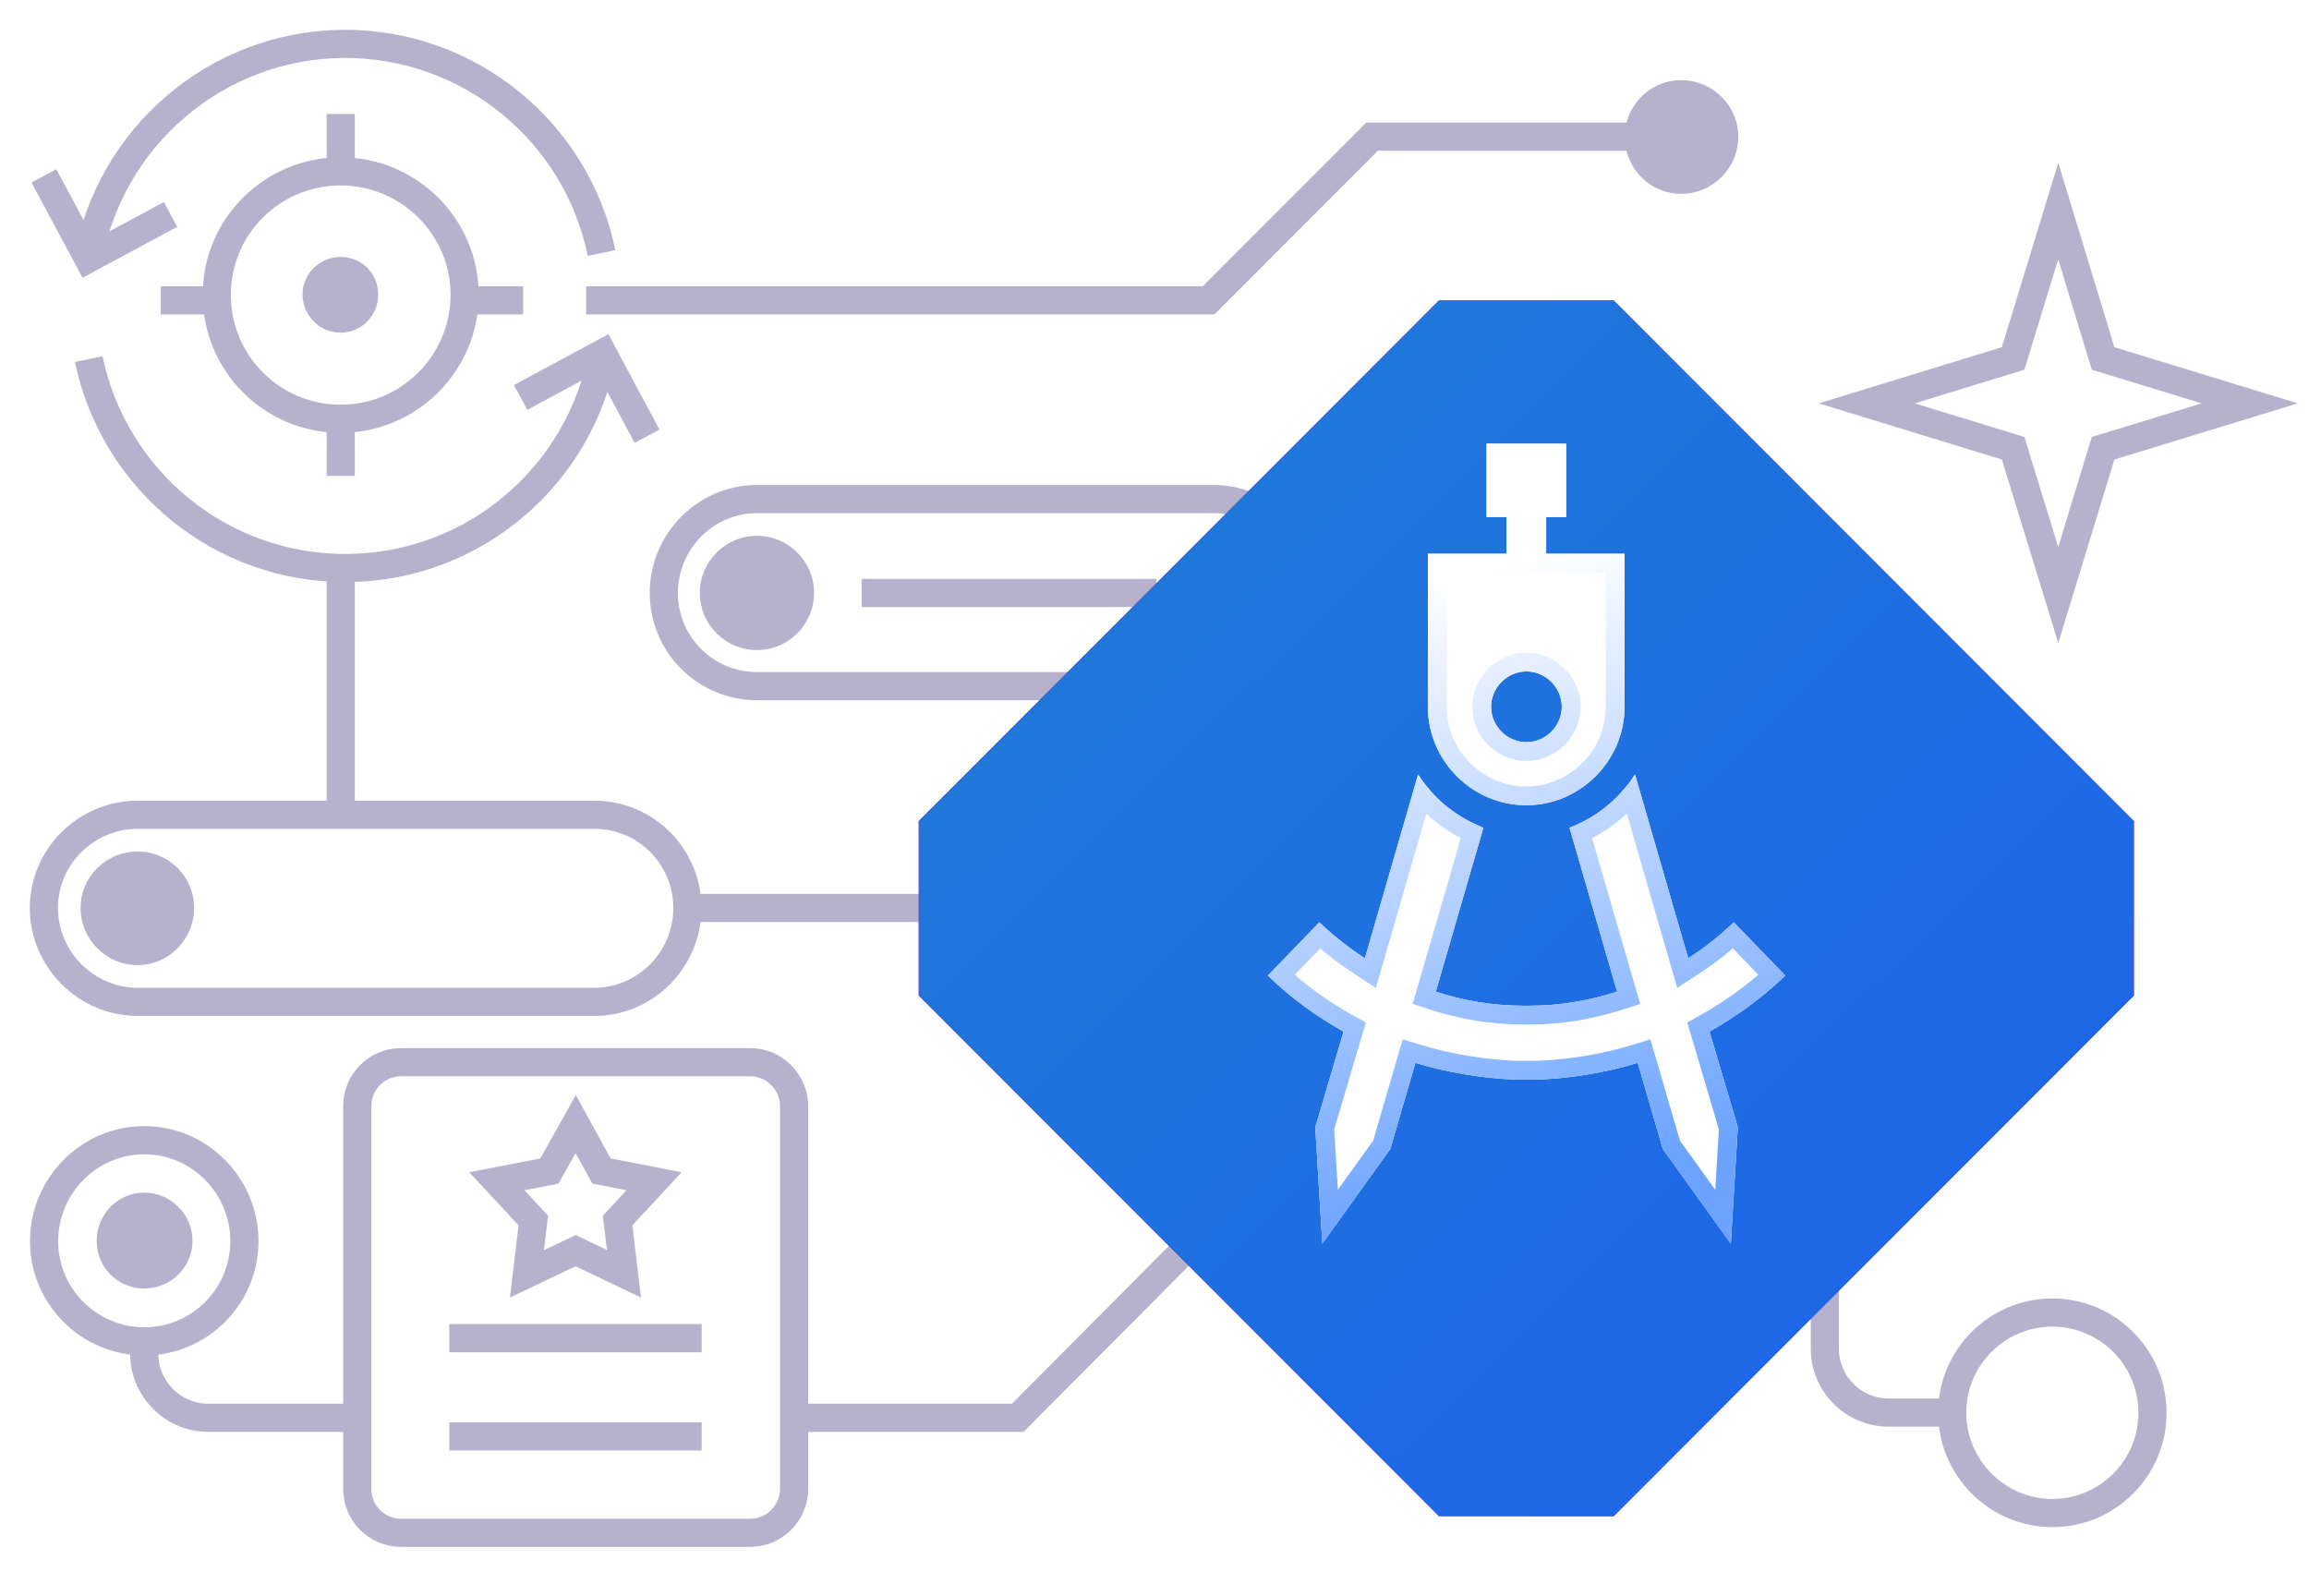 <svg width="123" height="85" viewBox="0 0 123 85" fill="none" xmlns="http://www.w3.org/2000/svg">
<path d="M103.993 75.247H100.601C98.755 75.247 97.21 73.737 97.21 71.852V49.563" stroke="#B6B2CD" stroke-width="1.5" stroke-miterlimit="10"/>
<path d="M109.328 80.599C112.273 80.599 114.663 78.207 114.663 75.259C114.663 72.311 112.273 69.919 109.328 69.919C106.383 69.919 103.993 72.311 103.993 75.259C103.993 78.194 106.395 80.599 109.328 80.599Z" stroke="#B6B2CD" stroke-width="1.5" stroke-miterlimit="10"/>
<path d="M40.323 26.585H64.644C67.384 26.585 69.641 28.844 69.641 31.586V36.551H40.323C37.583 36.551 35.362 34.329 35.362 31.586C35.362 28.844 37.583 26.585 40.323 26.585Z" stroke="#B6B2CD" stroke-width="1.5" stroke-miterlimit="10"/>
<path fill-rule="evenodd" clip-rule="evenodd" d="M40.323 34.63C42.001 34.63 43.365 33.265 43.365 31.586C43.365 29.907 42.001 28.542 40.323 28.542C38.645 28.542 37.281 29.907 37.281 31.586C37.281 33.265 38.645 34.63 40.323 34.63Z" fill="#B6B2CD"/>
<path d="M61.603 31.586H45.899" stroke="#B6B2CD" stroke-width="1.5" stroke-miterlimit="10"/>
<path d="M62.798 66.899L54.216 75.525H41.759" stroke="#B6B2CD" stroke-width="1.5" stroke-miterlimit="10"/>
<path d="M57.052 48.367H36.629M18.15 43.401V30.257" stroke="#B6B2CD" stroke-width="1.5" stroke-miterlimit="10"/>
<path d="M31.222 16.002H64.379L73.094 7.279H89.557" stroke="#B6B2CD" stroke-width="1.5" stroke-miterlimit="10"/>
<path fill-rule="evenodd" clip-rule="evenodd" d="M89.557 10.324C91.235 10.324 92.599 8.959 92.599 7.279C92.599 5.636 91.235 4.271 89.557 4.271C87.879 4.271 86.552 5.636 86.552 7.279C86.54 8.946 87.879 10.324 89.557 10.324Z" fill="#B6B2CD"/>
<path d="M7.335 43.401H31.657C34.396 43.401 36.617 45.624 36.617 48.367C36.617 51.109 34.396 53.368 31.657 53.368H7.335C4.595 53.368 2.338 51.109 2.338 48.367C2.338 45.624 4.595 43.401 7.335 43.401Z" stroke="#B6B2CD" stroke-width="1.5" stroke-miterlimit="10"/>
<path fill-rule="evenodd" clip-rule="evenodd" d="M7.335 51.411C8.977 51.411 10.341 50.046 10.341 48.367C10.341 46.687 8.977 45.358 7.335 45.358C5.657 45.358 4.293 46.699 4.293 48.367C4.293 50.046 5.657 51.411 7.335 51.411Z" fill="#B6B2CD"/>
<path d="M4.704 13.779C5.862 7.34 11.475 2.411 18.247 2.338C25.03 2.278 30.739 7.074 32.043 13.477M32.103 18.817C30.944 25.256 25.332 30.185 18.548 30.257C11.741 30.33 6.056 25.534 4.728 19.131" stroke="#B6B2CD" stroke-width="1.5" stroke-miterlimit="10"/>
<path d="M27.734 21.172L32.103 18.817L34.469 23.238" stroke="#B6B2CD" stroke-width="1.5" stroke-miterlimit="10"/>
<path d="M9.085 11.423L4.704 13.779L2.338 9.369" stroke="#B6B2CD" stroke-width="1.5" stroke-miterlimit="10"/>
<path d="M18.15 22.308C21.771 22.308 24.752 19.36 24.752 15.7C24.752 12.075 21.771 9.128 18.15 9.128C14.493 9.128 11.548 12.075 11.548 15.7C11.548 19.36 14.493 22.308 18.15 22.308Z" stroke="#B6B2CD" stroke-width="1.5" stroke-miterlimit="10"/>
<path d="M18.15 6.071V9.128" stroke="#B6B2CD" stroke-width="1.5" stroke-miterlimit="10"/>
<path d="M18.15 22.308V25.352" stroke="#B6B2CD" stroke-width="1.5" stroke-miterlimit="10"/>
<path d="M8.566 16.002H11.62" stroke="#B6B2CD" stroke-width="1.5" stroke-miterlimit="10"/>
<path d="M24.825 16.002H27.866" stroke="#B6B2CD" stroke-width="1.5" stroke-miterlimit="10"/>
<path fill-rule="evenodd" clip-rule="evenodd" d="M18.15 17.439C19.104 17.439 19.864 16.654 19.864 15.688C19.864 14.721 19.116 13.972 18.15 13.972C17.196 13.972 16.4 14.721 16.4 15.688C16.4 16.654 17.196 17.439 18.15 17.439Z" fill="#B6B2CD" stroke="#B6B2CD" stroke-width="0.567" stroke-miterlimit="10"/>
<path d="M109.642 11.242L112.032 19.094L119.841 21.486L112.032 23.878L109.642 31.695L107.24 23.878L99.443 21.486L107.24 19.094L109.642 11.242Z" stroke="#B6B2CD" stroke-width="1.5" stroke-miterlimit="10"/>
<path fill-rule="evenodd" clip-rule="evenodd" d="M39.973 81.65H21.361C20.057 81.65 19.031 80.587 19.031 79.318V58.913C19.031 57.645 20.057 56.582 21.361 56.582H39.973C41.24 56.582 42.302 57.645 42.302 58.913V79.318C42.302 80.599 41.24 81.65 39.973 81.65Z" fill="#FEFEFE" stroke="#B6B2CD" stroke-width="1.5" stroke-miterlimit="10"/>
<path d="M37.378 71.284H23.932" stroke="#B6B2CD" stroke-width="1.5" stroke-miterlimit="10"/>
<path d="M37.378 76.515H23.932" stroke="#B6B2CD" stroke-width="1.5" stroke-miterlimit="10"/>
<path fill-rule="evenodd" clip-rule="evenodd" d="M76.654 16.002H85.96L113.673 43.739V53.03L85.96 80.768H76.654L48.941 53.03V43.739L76.654 16.002Z" fill="#E10585"/>
<path fill-rule="evenodd" clip-rule="evenodd" d="M76.654 16.002H85.96L113.673 43.739V53.03L85.96 80.768H76.654L48.941 53.03V43.739L76.654 16.002Z" fill="url(#paint0_linear_12645_2786)"/>
<path d="M30.667 59.88L32.043 62.38L34.843 62.924L32.9 65.014L33.238 67.853L30.667 66.621L28.072 67.853L28.41 65.014L26.466 62.924L29.267 62.38L30.667 59.88Z" stroke="#B6B2CD" stroke-width="1.5" stroke-miterlimit="10"/>
<path d="M7.685 71.453C10.63 71.453 13.02 69.061 13.02 66.113C13.02 63.166 10.63 60.737 7.685 60.737C4.74 60.737 2.35 63.166 2.35 66.113C2.338 69.049 4.74 71.453 7.685 71.453Z" stroke="#B6B2CD" stroke-width="1.5" stroke-miterlimit="10"/>
<path fill-rule="evenodd" clip-rule="evenodd" d="M7.685 68.638C9.085 68.638 10.256 67.503 10.256 66.101C10.256 64.7 9.097 63.528 7.685 63.528C6.273 63.528 5.15 64.688 5.15 66.101C5.15 67.515 6.273 68.638 7.685 68.638Z" fill="#B6B2CD"/>
<path d="M19.043 75.525H11.077C9.23 75.525 7.685 73.978 7.685 72.13V71.441" stroke="#B6B2CD" stroke-width="1.5" stroke-miterlimit="10"/>
<g filter="url(#filter0_dd_12645_2786)">
<path fill-rule="evenodd" clip-rule="evenodd" d="M76.075 29.496H80.251V27.539H79.189V23.637H83.426V27.539H82.363V29.496H86.54V37.651C86.54 40.526 84.174 42.894 81.301 42.894C78.428 42.894 76.063 40.526 76.063 37.651V29.496H76.075ZM81.313 35.766C80.287 35.766 79.43 36.624 79.43 37.651C79.43 38.678 80.287 39.535 81.313 39.535C82.339 39.535 83.196 38.678 83.196 37.651C83.196 36.624 82.339 35.766 81.313 35.766ZM79.02 44.09L76.485 52.825C77.958 53.308 79.527 53.574 81.144 53.574H81.519C83.124 53.574 84.669 53.296 86.141 52.825L83.607 44.09C85.043 43.546 86.274 42.544 87.095 41.251L89.931 51.049C90.825 50.469 91.609 49.853 92.358 49.128L95.097 51.967C93.903 53.127 92.526 54.129 91.066 54.951L92.575 60.049L92.201 66.246L88.579 61.209L87.24 56.618C85.526 57.137 83.715 57.439 81.868 57.512H80.77C78.923 57.439 77.113 57.137 75.399 56.618L74.059 61.209L70.438 66.246L70.064 60.049L71.573 54.951C70.1 54.129 68.736 53.139 67.541 51.967L70.281 49.128C71.029 49.853 71.826 50.469 72.707 51.049L75.544 41.251C76.352 42.544 77.584 43.534 79.02 44.09Z" fill="#FEFEFE"/>
<path d="M80.251 29.996H80.751V29.496V27.539V27.039H80.251H79.689V24.137H82.926V27.039H82.363H81.863V27.539V29.496V29.996H82.363H86.04V37.651C86.04 40.25 83.897 42.394 81.301 42.394C78.705 42.394 76.563 40.25 76.563 37.651V29.996H80.251ZM90.204 51.468C90.978 50.965 91.676 50.434 92.34 49.83L94.386 51.95C93.312 52.934 92.101 53.795 90.821 54.515L90.473 54.71L90.587 55.093L92.07 60.106L91.786 64.813L89.035 60.986L87.72 56.478L87.578 55.993L87.095 56.139C85.426 56.645 83.661 56.94 81.859 57.012H80.78C78.978 56.94 77.213 56.645 75.544 56.139L75.061 55.993L74.919 56.478L73.603 60.986L70.852 64.813L70.568 60.106L72.052 55.093L72.166 54.709L71.816 54.514C70.525 53.794 69.322 52.942 68.251 51.952L70.299 49.829C70.966 50.434 71.671 50.965 72.432 51.466L72.999 51.839L73.188 51.188L75.741 42.366C76.468 43.223 77.386 43.909 78.416 44.378L76.005 52.685L75.87 53.149L76.329 53.3C77.85 53.799 79.472 54.074 81.144 54.074H81.519C83.182 54.074 84.779 53.785 86.294 53.301L86.757 53.153L86.621 52.685L84.212 44.38C85.246 43.915 86.165 43.222 86.896 42.362L89.451 51.188L89.638 51.835L90.204 51.468ZM81.313 35.266C80.011 35.266 78.93 36.348 78.93 37.651C78.93 38.953 80.011 40.035 81.313 40.035C82.616 40.035 83.696 38.953 83.696 37.651C83.696 36.348 82.616 35.266 81.313 35.266Z" stroke="url(#paint1_linear_12645_2786)"/>
</g>
<defs>
<filter id="filter0_dd_12645_2786" x="59.541" y="15.637" width="43.556" height="58.609" filterUnits="userSpaceOnUse" color-interpolation-filters="sRGB">
<feFlood flood-opacity="0" result="BackgroundImageFix"/>
<feColorMatrix in="SourceAlpha" type="matrix" values="0 0 0 0 0 0 0 0 0 0 0 0 0 0 0 0 0 0 127 0" result="hardAlpha"/>
<feOffset dx="2" dy="2"/>
<feGaussianBlur stdDeviation="3"/>
<feComposite in2="hardAlpha" operator="out"/>
<feColorMatrix type="matrix" values="0 0 0 0 0.062 0 0 0 0 0.255 0 0 0 0 0.617 0 0 0 1 0"/>
<feBlend mode="normal" in2="BackgroundImageFix" result="effect1_dropShadow_12645_2786"/>
<feColorMatrix in="SourceAlpha" type="matrix" values="0 0 0 0 0 0 0 0 0 0 0 0 0 0 0 0 0 0 127 0" result="hardAlpha"/>
<feOffset dx="-2" dy="-2"/>
<feGaussianBlur stdDeviation="3"/>
<feComposite in2="hardAlpha" operator="out"/>
<feColorMatrix type="matrix" values="0 0 0 0 0.351 0 0 0 0 0.629 0 0 0 0 0.925 0 0 0 1 0"/>
<feBlend mode="normal" in2="effect1_dropShadow_12645_2786" result="effect2_dropShadow_12645_2786"/>
<feBlend mode="normal" in="SourceGraphic" in2="effect2_dropShadow_12645_2786" result="shape"/>
</filter>
<linearGradient id="paint0_linear_12645_2786" x1="110.82" y1="78.497" x2="52.291" y2="19.048" gradientUnits="userSpaceOnUse">
<stop stop-color="#1D63ED"/>
<stop offset="1" stop-color="#207BD5"/>
</linearGradient>
<linearGradient id="paint1_linear_12645_2786" x1="85.475" y1="28.353" x2="94.046" y2="60.455" gradientUnits="userSpaceOnUse">
<stop stop-color="white"/>
<stop offset="1" stop-color="#6BA3FF"/>
</linearGradient>
</defs>
</svg>
